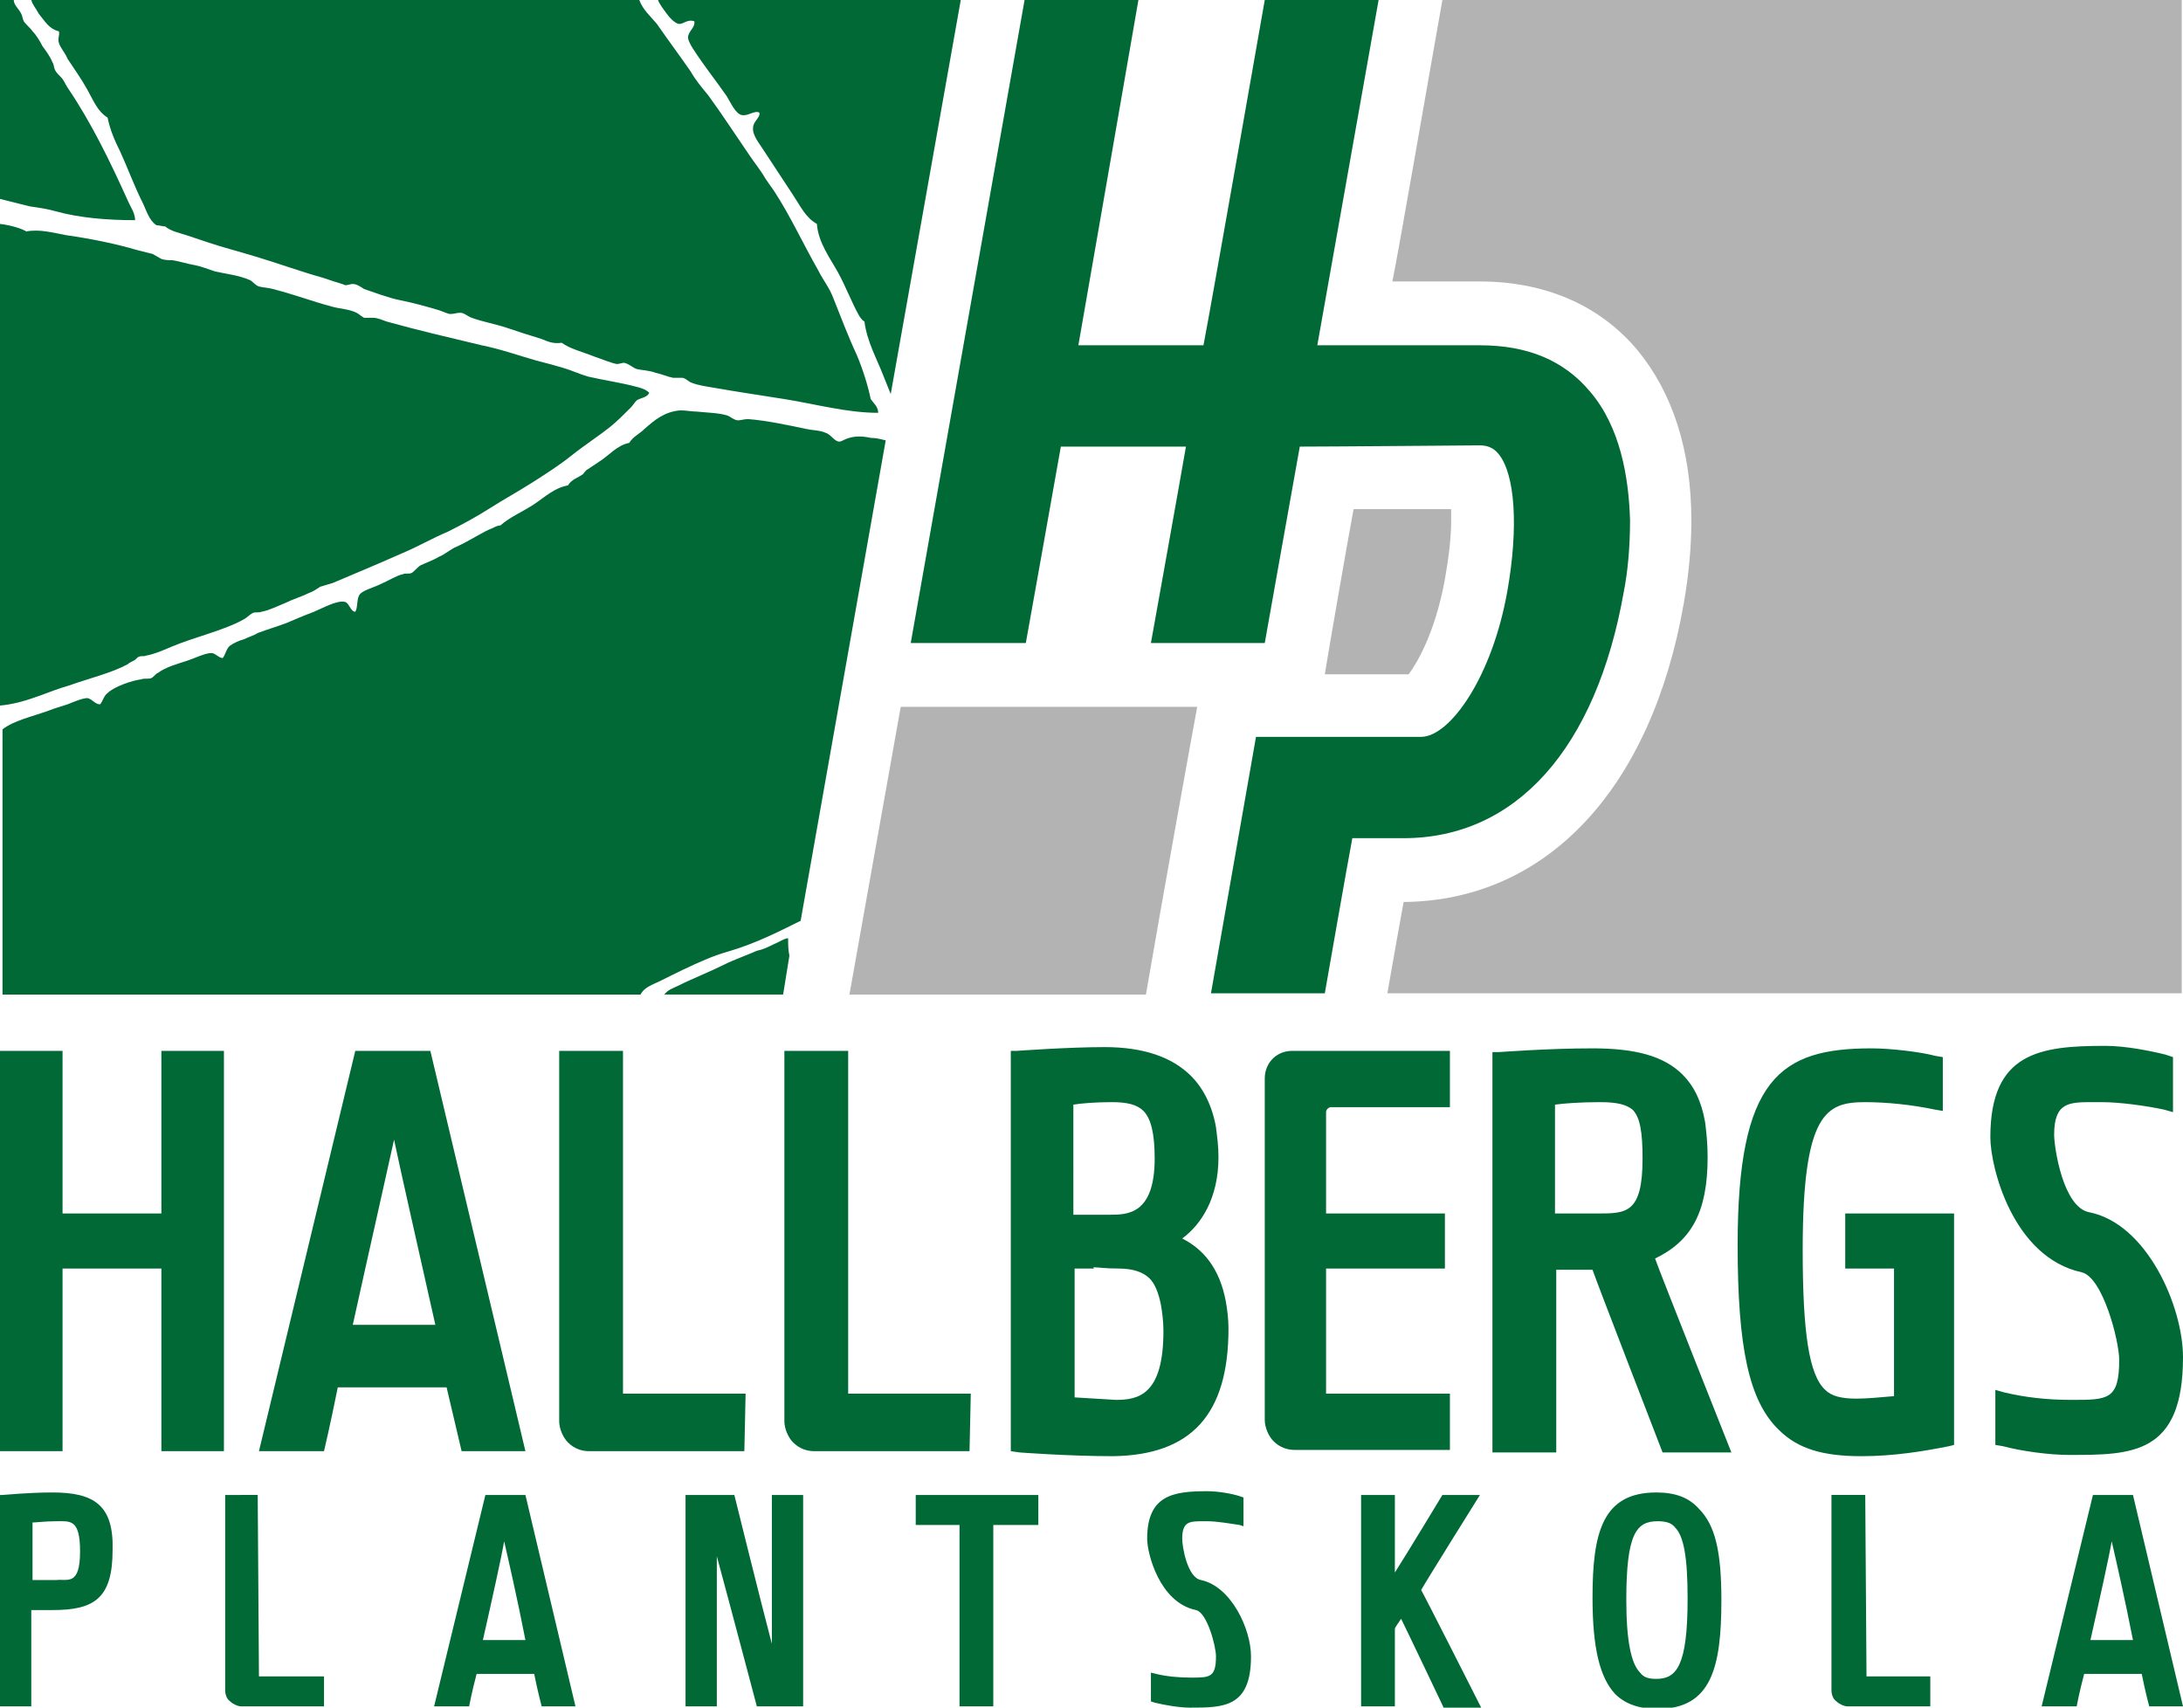 <?xml version="1.0" encoding="utf-8"?>
<!-- Generator: Adobe Illustrator 22.0.1, SVG Export Plug-In . SVG Version: 6.00 Build 0)  -->
<svg version="1.0" id="Layer_1" xmlns="http://www.w3.org/2000/svg" xmlns:xlink="http://www.w3.org/1999/xlink" x="0px" y="0px"
	 viewBox="0 0 174.5 136.5" style="enable-background:new 0 0 174.5 136.5;" xml:space="preserve">
<style type="text/css">
	.st0{fill:#B3B3B3;}
	.st1{fill-rule:evenodd;clip-rule:evenodd;fill:#006935;}
	.st2{fill:#006935;}
</style>
<path class="st0" d="M174.5,0h-59.2c-1.3,7.3-3.5,20.1-4,22.5c2.4,0,7,0,7,0c5.2,0,9.6,1.9,12.6,5.5c2.8,3.4,4.3,8,4.3,13.6
	c0,2.1-0.2,4.3-0.6,6.6c-2.6,14.9-11,23.8-22.4,23.9c-0.2,1.1-0.8,4.4-1.3,7.3h63.5V0z"/>
<path class="st0" d="M67.9,79.5h23.7c1.3-7.6,3.8-21.4,4.1-23H72L67.9,79.5z"/>
<path class="st0" d="M115.5,46.3c0.3-1.7,0.5-3.3,0.5-4.7c0-0.4,0-0.6,0-0.9c-1.6,0-6.3,0-7.8,0c-0.4,2.1-2,11.3-2.3,13.2h6.7
	C113.2,53.1,114.7,50.7,115.5,46.3z"/>
<path class="st1" d="M61.8,75.5c-0.4,0.2-0.8,0.4-1.3,0.5c-0.9,0.4-1.8,0.7-2.6,1.1c-1.2,0.6-2.5,1.1-3.7,1.7
	c-0.4,0.2-0.8,0.3-1.1,0.7h9.5l0.5-3.1c-0.1-0.5-0.1-0.9-0.1-1.4C62.7,75,62.3,75.3,61.8,75.5z M3.2,55.6C4,55.3,4.8,55,5.5,54.8
	c1.7-0.6,3.4-1,4.7-1.7c0.1-0.1,0.3-0.2,0.5-0.3c0.2-0.1,0.3-0.3,0.4-0.3c0.2-0.1,0.4,0,0.6-0.1c0.6-0.1,1.3-0.4,2-0.7
	c1.9-0.8,4.2-1.3,5.8-2.2c0.2-0.1,0.5-0.4,0.7-0.5c0.2-0.1,0.5,0,0.7-0.1c0.6-0.1,1.4-0.5,1.9-0.7c0.6-0.3,1.3-0.5,1.9-0.8
	c0.3-0.1,0.6-0.3,0.9-0.5c0.3-0.1,0.7-0.2,1-0.3c1.9-0.8,3.8-1.6,5.6-2.4c1.2-0.5,2.4-1.2,3.6-1.7c1.2-0.6,2.3-1.2,3.4-1.9
	c1.1-0.7,2.2-1.3,3.3-2c1.1-0.7,2.2-1.4,3.2-2.2c1-0.8,2.1-1.5,3.1-2.3c0.5-0.4,1.1-1,1.6-1.5c0.2-0.2,0.3-0.4,0.5-0.6
	c0.3-0.2,0.8-0.2,1-0.6c-0.3-0.3-0.7-0.4-1.1-0.5c-1.1-0.3-2.5-0.5-3.8-0.8c-0.7-0.2-1.3-0.5-2-0.7c-0.7-0.2-1.4-0.4-2.2-0.6
	c-1.4-0.4-2.8-0.9-4.3-1.2c-2.5-0.6-5.1-1.2-7.6-1.9c-0.3-0.1-0.7-0.3-1.1-0.3c-0.3,0-0.5,0-0.7,0c-0.2-0.1-0.4-0.3-0.6-0.4
	c-0.6-0.3-1.3-0.3-2-0.5c-1.5-0.4-3.1-1-4.7-1.4c-0.3-0.1-0.7-0.1-1.1-0.2c-0.3-0.1-0.5-0.4-0.7-0.5c-0.9-0.4-1.9-0.5-2.8-0.7
	c-0.6-0.2-1.1-0.4-1.6-0.5c-0.6-0.1-1.2-0.3-1.8-0.4c-0.3,0-0.6,0-0.9-0.1c-0.2-0.1-0.5-0.3-0.7-0.4c-0.4-0.1-0.8-0.2-1.2-0.3
	c-1.7-0.5-3.6-0.9-5.7-1.2c-1.1-0.2-2.1-0.5-3.2-0.3C1.8,18.3,0.9,18,0,17.9v38.5c0,0,0,0,0,0C1.1,56.3,2.1,56,3.2,55.6z M2.4,16.5
	c0.7,0.1,1.4,0.2,2.1,0.4c1.8,0.5,4,0.7,6.3,0.7c0-0.6-0.4-1.1-0.6-1.6c-1.4-3.1-2.9-6.2-4.8-9C5.2,6.7,5.1,6.4,4.9,6.2
	C4.7,6,4.5,5.8,4.4,5.6C4.3,5.4,4.3,5.1,4.2,5C4,4.5,3.7,4.1,3.4,3.7C3.2,3.3,2.9,2.8,2.6,2.5C2.4,2.2,2.1,2,1.9,1.7
	C1.8,1.5,1.8,1.3,1.7,1.1C1.5,0.7,1.1,0.4,1.1,0H0v15.9c0.4,0.1,0.8,0.2,1.2,0.3C1.6,16.3,2,16.4,2.4,16.5z M52.6,0
	c0.1,0.3,0.4,0.7,0.7,1.1c0.2,0.3,0.6,0.7,0.9,0.8c0.4,0.1,0.7-0.4,1.3-0.2c0.1,0.5-0.5,0.8-0.5,1.3c0,0.2,0.2,0.6,0.4,0.9
	c0.9,1.4,1.8,2.5,2.7,3.8c0.3,0.5,0.7,1.4,1.2,1.5c0.5,0.1,1-0.4,1.4-0.2c0.1,0.4-0.5,0.7-0.5,1.2c-0.1,0.6,0.6,1.4,0.9,1.9
	c0.8,1.2,1.5,2.3,2.3,3.5c0.6,0.9,1,1.8,1.9,2.3c0.1,1.5,1.1,2.8,1.7,3.9c0.6,1.1,1.1,2.4,1.6,3.3c0.1,0.2,0.3,0.5,0.5,0.6
	c0.2,1.6,1,3,1.5,4.3c0.2,0.5,0.4,1,0.6,1.5L76.8,0H52.6z M67.6,35.1c-0.2,0.1-0.4,0.2-0.5,0.2c-0.4,0-0.7-0.6-1.1-0.7
	c-0.4-0.2-1-0.2-1.5-0.3c-1.4-0.3-3.3-0.7-4.7-0.8c-0.3,0-0.6,0.1-0.8,0.1c-0.3,0-0.6-0.3-0.9-0.4c-0.7-0.2-1.4-0.2-2.4-0.3
	c-0.4,0-0.9-0.1-1.3-0.1c-1.3,0.1-2.1,0.8-2.9,1.5c-0.4,0.4-0.9,0.6-1.2,1.1c-1,0.2-1.6,1-2.4,1.5c-0.3,0.2-0.6,0.4-0.9,0.6
	c-0.2,0.1-0.3,0.3-0.4,0.4c-0.4,0.3-0.9,0.4-1.2,0.9c-1.1,0.2-1.8,0.9-2.7,1.5c-0.9,0.6-1.9,1-2.7,1.7c-0.2,0-0.4,0.1-0.6,0.2
	c-0.8,0.3-1.8,1-2.9,1.5c-0.5,0.2-0.9,0.6-1.4,0.8c-0.5,0.3-1.1,0.5-1.5,0.7c-0.3,0.2-0.5,0.5-0.7,0.6c-0.2,0.1-0.5,0-0.7,0.1
	c-0.5,0.1-1.1,0.5-1.8,0.8c-0.6,0.3-1.5,0.5-1.7,0.9c-0.2,0.4-0.1,1-0.3,1.3c-0.4,0-0.5-0.8-0.9-0.8c-0.6-0.1-1.7,0.5-2.4,0.8
	c-0.8,0.3-1.5,0.6-2.2,0.9c-0.8,0.3-1.5,0.5-2.3,0.8c-0.3,0.2-0.7,0.3-1.1,0.5c-0.4,0.1-0.8,0.3-1.1,0.5c-0.3,0.2-0.4,0.8-0.6,1
	c-0.3,0-0.6-0.4-0.9-0.4c-0.5,0-1.3,0.4-1.9,0.6c-0.9,0.3-1.7,0.5-2.4,1c-0.2,0.1-0.3,0.3-0.5,0.4c-0.2,0.1-0.6,0-0.8,0.1
	c-0.8,0.1-2.2,0.6-2.7,1.1c-0.3,0.2-0.4,0.7-0.6,0.9c-0.4,0-0.6-0.4-1-0.5c-0.4,0-1.1,0.3-1.6,0.5c-0.6,0.2-1,0.3-1.5,0.5
	c-1.4,0.5-2.8,0.8-3.7,1.5v21.2h51c0.3-0.6,1-0.8,1.6-1.1c1.2-0.6,2.4-1.2,3.6-1.7c0.7-0.3,1.3-0.5,2-0.7c2-0.6,3.8-1.5,5.6-2.4
	l6.8-38.4c-0.4-0.1-0.8-0.2-1.2-0.2C68.7,34.8,68.1,34.9,67.6,35.1z M68.5,28.4c-0.7-1.5-1.3-3.1-1.9-4.6c-0.3-0.8-0.8-1.4-1.2-2.2
	c-1.2-2.1-2.2-4.3-3.5-6.3c-0.2-0.3-0.5-0.7-0.7-1c-0.4-0.7-0.9-1.3-1.3-1.9c-1.1-1.6-2.2-3.3-3.3-4.8c-0.5-0.6-1-1.2-1.4-1.9
	c-0.9-1.3-1.8-2.5-2.7-3.8C52,1.3,51.4,0.8,51.1,0H2.5c0.1,0.4,0.4,0.7,0.6,1.1c0.5,0.6,0.8,1.2,1.6,1.4c0.1,0.3-0.1,0.5,0,0.9
	c0.1,0.4,0.5,0.8,0.7,1.3C6,5.6,6.5,6.3,7,7.2c0.5,0.9,0.8,1.7,1.6,2.2c0.2,1,0.6,1.9,1,2.7c0.6,1.3,1.1,2.7,1.8,4.1
	c0.3,0.6,0.5,1.4,1.1,1.8c0.2,0,0.5,0.1,0.7,0.1c0.5,0.4,1.1,0.5,1.7,0.7c0.6,0.2,1.2,0.4,1.8,0.6c1.2,0.4,2.4,0.7,3.7,1.1
	c1.7,0.5,3.6,1.2,5.4,1.7c0.3,0.1,0.6,0.2,0.9,0.3c0.3,0.1,0.7,0.2,0.9,0.3c0.2,0,0.4-0.1,0.6-0.1c0.3,0,0.6,0.2,0.9,0.4
	c0.9,0.3,1.9,0.7,2.9,0.9c1,0.2,2.1,0.5,3.1,0.8c0.3,0.1,0.7,0.3,0.9,0.3c0.3,0,0.5-0.1,0.8-0.1c0.3,0,0.6,0.3,0.9,0.4
	c0.8,0.3,1.9,0.5,2.8,0.8c0.9,0.3,1.8,0.6,2.8,0.9c0.5,0.2,0.9,0.4,1.6,0.3c0.7,0.5,1.6,0.7,2.6,1.1c0.6,0.2,1.3,0.5,1.8,0.6
	c0.2,0,0.4-0.1,0.6-0.1c0.4,0.1,0.7,0.4,1,0.5c0.4,0.1,1,0.1,1.5,0.3c0.5,0.1,0.9,0.3,1.4,0.4c0.2,0,0.5,0,0.7,0
	c0.3,0,0.5,0.3,0.8,0.4c0.5,0.2,1.2,0.3,1.8,0.4c1.7,0.3,3.7,0.6,5.6,0.9c2.5,0.4,5,1.1,7.5,1.1c0-0.5-0.4-0.8-0.6-1.1
	C69.4,30.9,69,29.6,68.5,28.4z"/>
<path class="st2" d="M127.1,31.3c-2.1-2.5-5-3.7-8.8-3.7c0,0-10,0-13,0c0.6-3.4,4.9-27.6,4.9-27.6h-9.1c0,0-4.4,25.1-4.9,27.6h-10
	C86.8,24.2,91,0,91,0h-9.1l-9.1,51.4H82c0,0,2.4-13.4,2.8-15.7c1.9,0,7.5,0,10,0C94.3,38.6,92,51.4,92,51.4h9.1
	c0,0,2.4-13.5,2.8-15.7c2.3,0,14.4-0.1,14.4-0.1c0.6,0,1.1,0.2,1.5,0.7c1.3,1.6,1.6,5.8,0.7,10.9c-1.2,6.9-4.6,11.7-6.9,11.7h-13.2
	l-3.6,20.5h9.1c0,0,1.8-10.3,2.2-12.4c1.6,0,4.1,0,4.1,0c9,0,15.4-7.2,17.6-19.7c0.3-1.5,0.5-3.5,0.5-5.7
	C130.2,38.1,129.5,34.1,127.1,31.3z"/>
<path class="st2" d="M147.5,97v4.4c0,0,2.9,0,3.9,0c0,1.2,0,9.5,0,10.2c-1.1,0.1-2.2,0.2-3,0.2c-1.2,0-2-0.2-2.5-0.7
	c-1.3-1.2-1.8-4.6-1.8-11.2c0-11,1.9-11.8,5-11.8c1.7,0,3.7,0.2,5.6,0.6l0.6,0.1l0-4.3l-0.6-0.1c-1.1-0.3-3.5-0.6-5.1-0.6
	c-7.3,0-10.7,2.4-10.7,15.7c0,8.2,0.9,12.5,3.3,14.8c1.5,1.5,3.5,2.1,6.6,2.1c2.6,0,5-0.4,7-0.8l0.4-0.1l0-18.5H147.5z M77.6,111.4
	h-9.7c0,0-0.1,0-0.1,0l0-27.4h-5.1l0,29.6c0,0.6,0.3,1.3,0.7,1.7c0.5,0.5,1.1,0.7,1.7,0.7h12.4L77.6,111.4z M59.6,111.4h-9.7
	c0,0-0.1,0-0.1,0l0-27.4h-5.1l0,29.6c0,0.6,0.3,1.3,0.7,1.7c0.5,0.5,1.1,0.7,1.7,0.7h12.4L59.6,111.4z M98.2,106.2
	c0-0.8-0.1-1.5-0.2-2.1c-0.5-2.8-1.9-4.3-3.5-5.1c1.5-1.1,2.9-3.2,2.9-6.5c0-0.9-0.1-1.6-0.2-2.4c-0.3-1.7-1-3.1-2-4.1
	c-1.5-1.5-3.8-2.3-6.9-2.3c-2.9,0-7,0.3-7,0.3l-0.5,0v2.7h0v26.2h0l0,3.1l0.7,0.1c0,0,3.9,0.3,7.5,0.3
	C95.2,116.3,98.2,113.1,98.2,106.2z M85.8,88.3c0.6-0.1,1.7-0.2,3.1-0.2c1.2,0,2,0.2,2.5,0.7c0.6,0.6,0.9,1.8,0.9,3.8
	c0,4.5-2.2,4.5-3.6,4.5h-2.9V88.3z M89.2,111.9l-3.3-0.2v-10.3h1.6c0,0-0.1,0-0.1-0.1c0.4,0,0.9,0.1,2,0.1c1.2,0,2,0.3,2.5,0.8
	c0.4,0.4,0.7,1.1,0.9,2.1c0.1,0.6,0.2,1.3,0.2,2.1C93,111.5,91,111.9,89.2,111.9z M174.5,108.5c0-4.1-2.9-10.7-7.5-11.6h0
	c-2.1-0.4-2.8-5.2-2.8-6.2c0-2.6,1.2-2.6,3.1-2.6l0.7,0c1.5,0,3.6,0.3,5,0.6l0.7,0.2v-4.4l-0.6-0.2c-1.2-0.3-3.2-0.7-4.8-0.7
	c-5.2,0-9.2,0.5-9.2,7.3c0,2.4,1.8,9.6,7.3,10.8c1.7,0.4,3,5.5,3,7c0,3.2-0.9,3.2-3.8,3.2c-2,0-3.7-0.2-5.4-0.6l-0.7-0.2l0,4.4
	l0.6,0.1c1.5,0.4,3.7,0.7,5.3,0.7C170.4,116.3,174.5,116.3,174.5,108.5z M136.5,92.5c0-1.1-0.1-2-0.2-2.8c-0.3-1.7-0.9-2.9-1.8-3.8
	c-1.5-1.5-3.8-2.1-7.2-2.1c-3.6,0-7.4,0.3-7.5,0.3l-0.5,0v32h5.1v-14.6h2.9c0.3,0.9,5.6,14.6,5.6,14.6h5.5c0,0-5.8-14.6-6.1-15.5
	C135.2,99.2,136.5,96.9,136.5,92.5z M127.7,97h-3.4v-8.7c0.7-0.1,2-0.2,3.6-0.2c1.4,0,2.1,0.2,2.6,0.6c0.6,0.6,0.8,1.8,0.8,3.9
	C131.3,97,130,97,127.7,97z M115.8,111.4h-9.7c0,0-0.1,0-0.1,0c0,0,0-9.1,0-10c0.9,0,9.5,0,9.5,0V97c0,0-8.3,0-9.5,0
	c0-1.2,0-8.1,0-8.1c0-0.2,0.2-0.4,0.4-0.4h9.5V84h-12.6c-1.3,0-2.2,1-2.2,2.2l0,27.3c0,0.6,0.3,1.3,0.7,1.7c0.5,0.5,1.1,0.7,1.7,0.7
	h12.4V111.4z M12.9,97H5c0-1,0-13,0-13H0v32h5c0,0,0-13.6,0-14.6h7.9c0,1.1,0,14.6,0,14.6h5V84h-5C12.9,84,12.9,96,12.9,97z
	 M61.7,131.4c-0.9-3.4-3-11.9-3-11.9h-3.9v16.9h2.5c0,0,0-8.7,0-12c0.9,3.3,3.2,12,3.2,12h3.7v-16.9h-2.5
	C61.7,119.5,61.7,128,61.7,131.4z M20.7,134C20.7,134,20.7,134,20.7,134l-0.1-14.5H18v15.6c0,0.3,0.1,0.7,0.4,0.9
	c0.2,0.2,0.6,0.4,0.9,0.4h6.6l0-2.4H20.7z M38.8,119.5l-4.1,16.9h2.8c0,0,0.2-1.1,0.6-2.6h4.6c0.3,1.5,0.6,2.6,0.6,2.6H46l-4-16.9
	H38.8z M38.6,131.1c0.7-3.1,1.5-6.7,1.7-7.9c0.3,1.3,1.1,4.8,1.7,7.9H38.6z M73.1,121.9c0,0,3,0,3.6,0c0,0.7,0,14.5,0,14.5h2.7
	c0,0,0-14,0-14.5c0.5,0,3.6,0,3.6,0v-2.4h-9.8V121.9z M118.3,119.5h-3c0,0-2.9,4.8-3.8,6.2c0-1.7,0-6.2,0-6.2h-2.7v16.9h2.7
	c0,0,0-6.1,0-6.2c0-0.1,0.3-0.5,0.5-0.8c0.5,1,3.4,7.1,3.4,7.1h3c0,0-4.6-9.1-4.8-9.4C113.8,126.7,118.3,119.5,118.3,119.5z
	 M149.2,134C149.2,134,149.2,134,149.2,134l-0.1-14.5h-2.7v15.6c0,0.3,0.1,0.7,0.4,0.9c0.2,0.2,0.6,0.4,0.9,0.4h6.6l0-2.4H149.2z
	 M167.3,119.5l-4.1,16.9h2.8c0,0,0.2-1.1,0.6-2.6h4.6c0.3,1.5,0.6,2.6,0.6,2.6h2.7l-4-16.9H167.3z M167.1,131.1
	c0.7-3.1,1.5-6.7,1.7-7.9c0.3,1.3,1.1,4.8,1.7,7.9H167.1z M96,126.3L96,126.3c-1.1-0.2-1.5-2.7-1.5-3.3c0-1.4,0.6-1.4,1.7-1.4l0.3,0
	c0.8,0,1.9,0.2,2.6,0.3l0.3,0.1v-2.3l-0.3-0.1c-0.6-0.2-1.7-0.4-2.6-0.4c-2.7,0-4.8,0.3-4.8,3.8c0,1.2,1,5.1,3.9,5.7
	c0.9,0.2,1.6,2.9,1.6,3.7c0,1.7-0.5,1.7-2,1.7c-1,0-2-0.1-2.8-0.3l-0.4-0.1v2.3l0.3,0.1c0.8,0.2,2,0.4,2.8,0.4c2.7,0,4.9,0,4.9-4.1
	C100,130.2,98.4,126.8,96,126.3z M132.4,119.3c-4.3,0-5.1,3.2-5.1,8.4c0,4.1,0.6,6.4,1.8,7.7c0.8,0.8,1.9,1.2,3.4,1.2
	c4.3,0,5.1-3.3,5.1-8.7c0-3.9-0.5-6-1.8-7.3C135,119.7,133.9,119.3,132.4,119.3z M132.4,134.2c-0.6,0-1-0.1-1.3-0.5
	c-0.7-0.7-1.1-2.5-1.1-5.8c0-5.3,0.8-6.3,2.5-6.3c0.6,0,1.1,0.1,1.4,0.5c0.7,0.7,1,2.4,1,5.7C134.9,133.2,134,134.2,132.4,134.2z
	 M4.2,119.3c-1.9,0-3.9,0.2-4,0.2l-0.3,0v16.9h2.6c0,0,0-4.9,0-6.9v-0.8c0.4,0,1.7,0,1.7,0c3.3,0,4.8-0.9,4.8-4.8
	C9.1,120.3,7.5,119.3,4.2,119.3z M4.5,126.3H2.6v-4.6c0.3,0,1-0.1,1.9-0.1c1.1,0,1.9-0.2,1.9,2.4C6.4,126.8,5.4,126.2,4.5,126.3z
	 M36.9,116H42l-7.6-32h-6l-7.7,32h5.2c0,0,0.5-2.1,1.1-5.1h8.7C36.4,113.9,36.9,116,36.9,116z M28.2,105.9
	c1.3-5.9,2.8-12.5,3.3-14.8c0.5,2.4,2,9,3.3,14.8H28.2z"/>
</svg>
